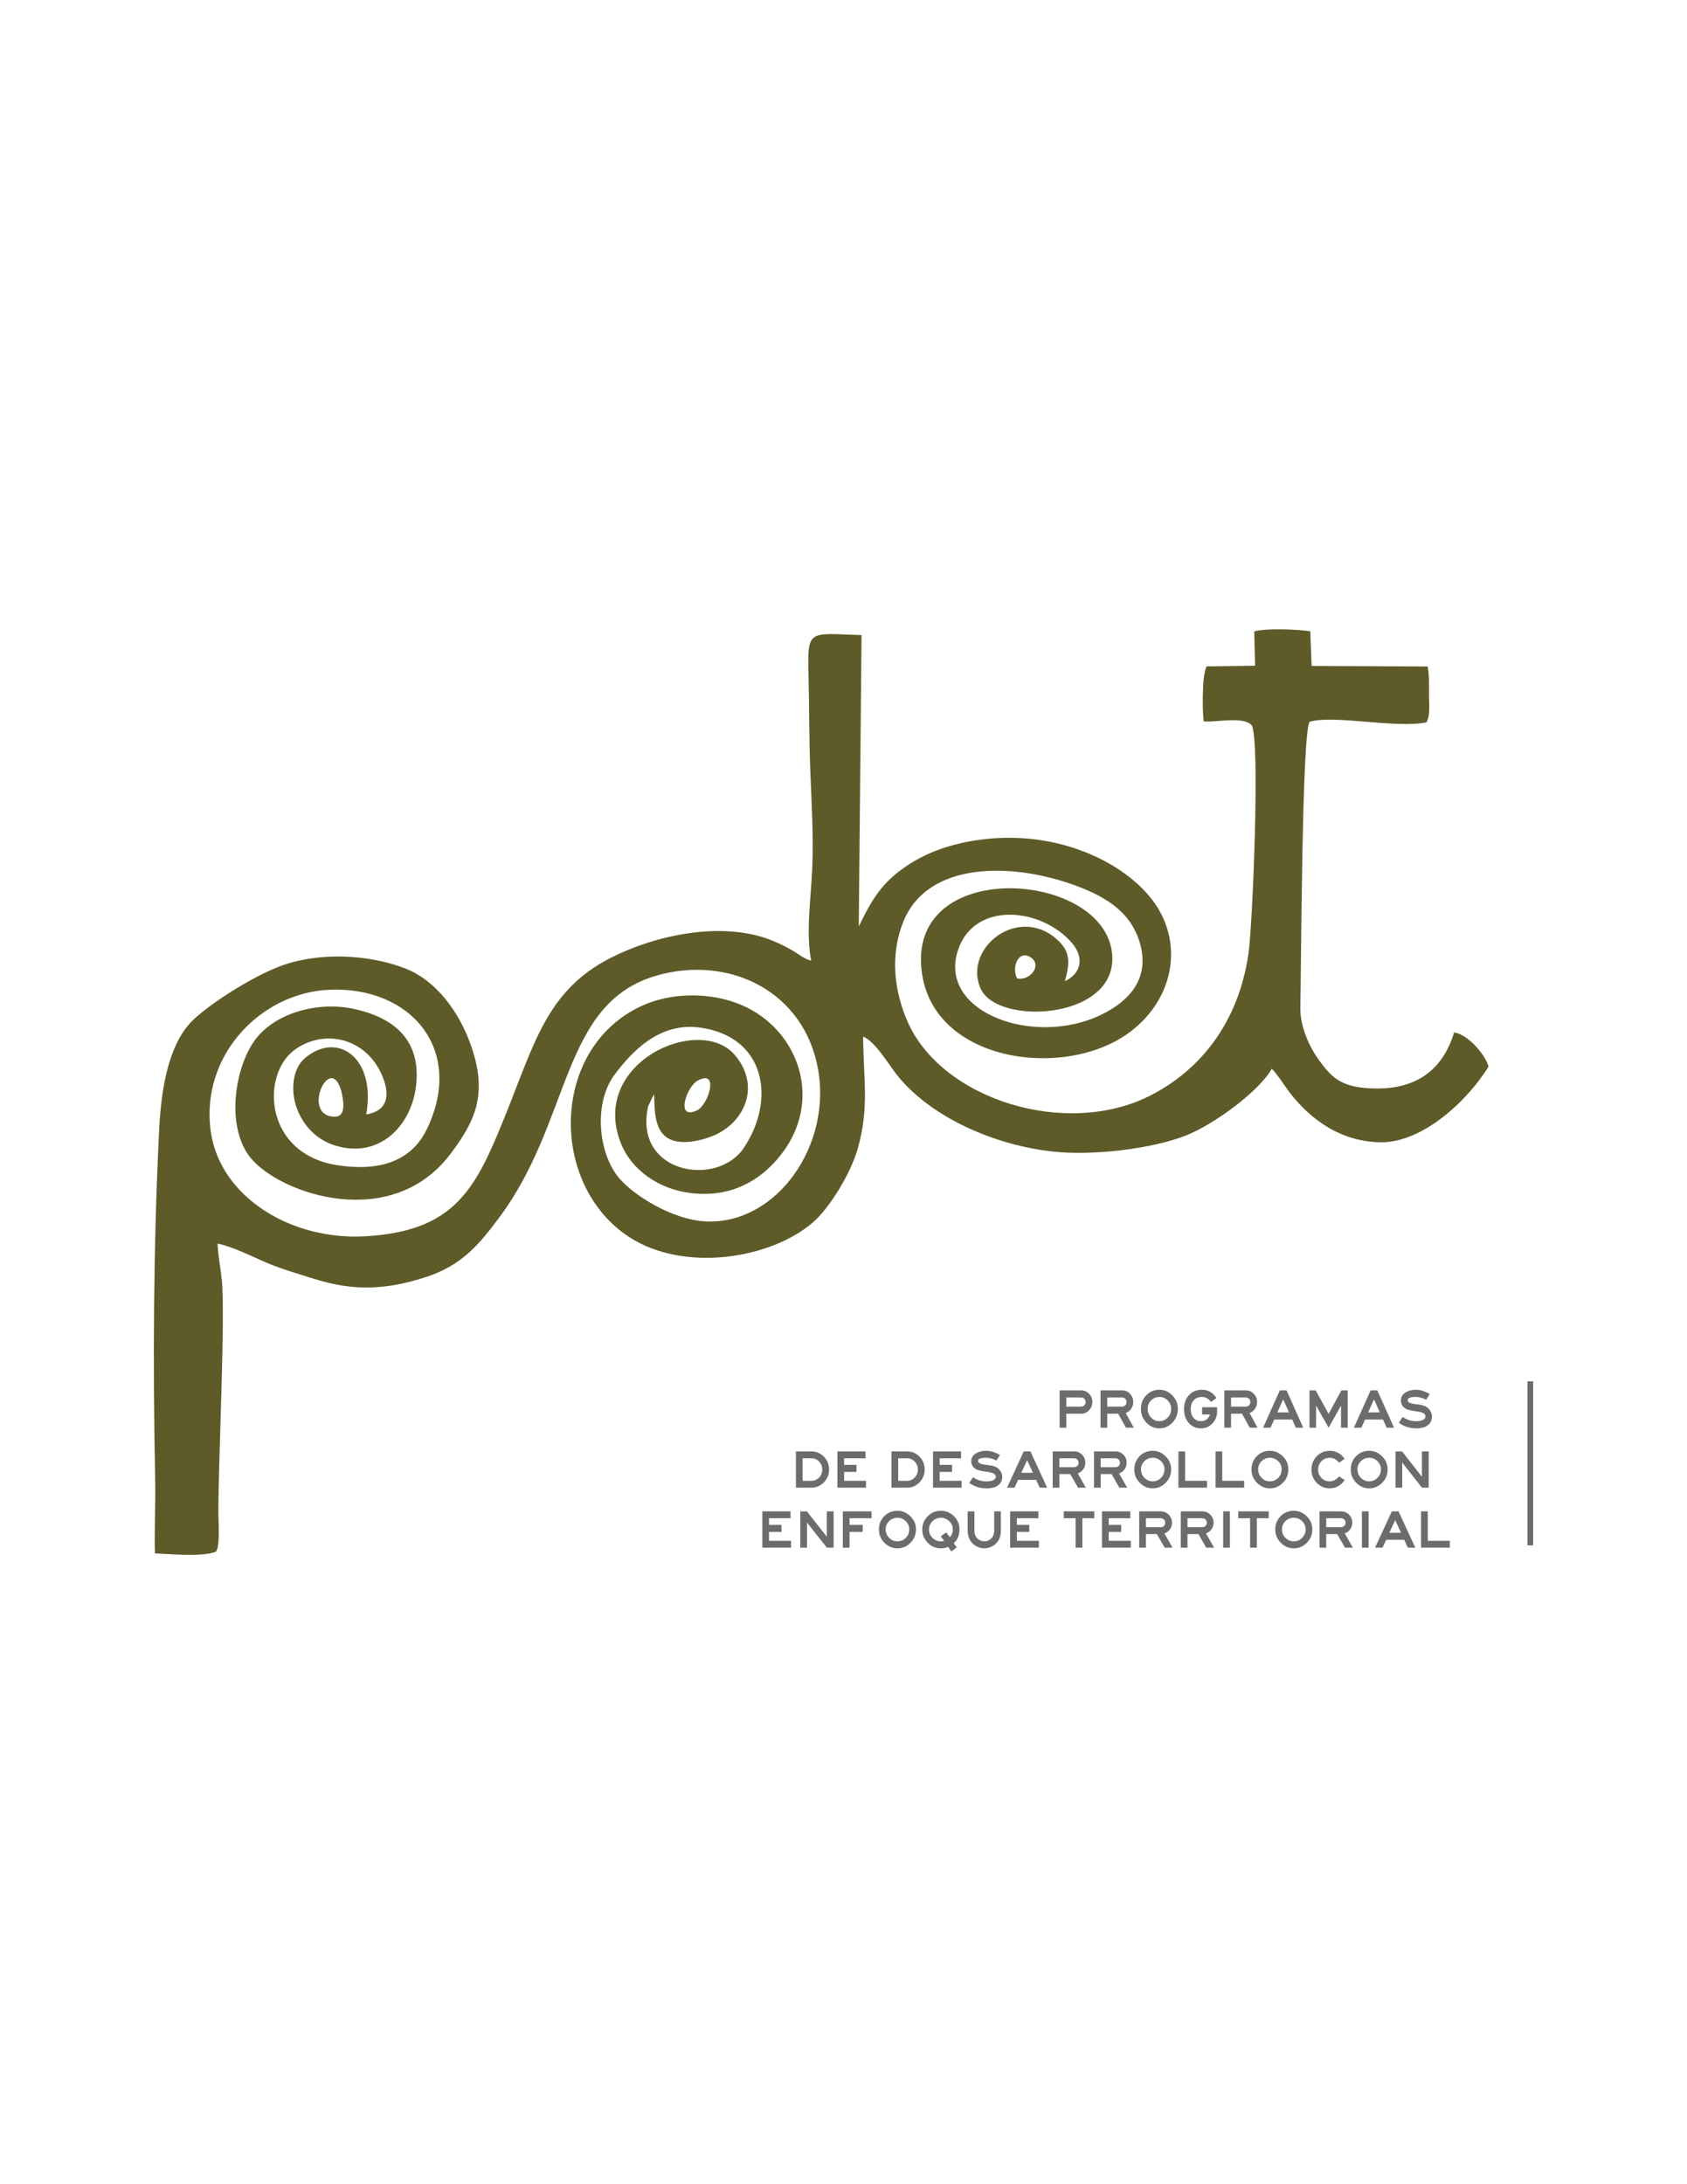 <?xml version="1.0" encoding="UTF-8"?> <svg xmlns="http://www.w3.org/2000/svg" xmlns:xlink="http://www.w3.org/1999/xlink" xmlns:xodm="http://www.corel.com/coreldraw/odm/2003" xml:space="preserve" width="21.59cm" height="27.94cm" version="1.1" style="shape-rendering:geometricPrecision; text-rendering:geometricPrecision; image-rendering:optimizeQuality; fill-rule:evenodd; clip-rule:evenodd" viewBox="0 0 21590 27940"> <defs> <style type="text/css"> .fil2 {fill:#5E5B28} .fil1 {fill:#6C6C6C} .fil0 {fill:#6C6C6C;fill-rule:nonzero} </style> </defs> <g id="Capa_x0020_1">  <g id="_2741195065072"> <path class="fil0" d="M13837.15 18084.02l-190.53 0 0 178.89 -85.8 0 0 -477.52 276.33 0c39.64,0 73.31,14.6 101.01,43.83 27.7,29.22 41.55,64.26 41.55,105.12 0,39.92 -13.85,74.84 -41.55,104.77 -27.7,29.94 -61.37,44.91 -101.01,44.91zm56.76 -149.68c0,-15.68 -5.52,-29.34 -16.56,-40.98 -11.03,-11.64 -24.43,-17.46 -40.2,-17.46l-190.53 0 0 117.6 190.53 0c15.77,0 29.17,-5.82 40.2,-17.46 11.04,-11.64 16.56,-25.54 16.56,-41.7zm616.18 328.57l-100 0 -99.98 -178.89 -139.87 0 0 178.89 -85.8 0 0 -477.52 276.33 0c39.64,0 73.31,14.6 101.02,43.83 27.7,29.22 41.54,64.26 41.54,105.12 0,31.84 -8.78,60.58 -26.35,86.24 -17.56,25.66 -40.99,43.95 -70.26,54.88l103.37 187.45zm-92.57 -328.57c0,-15.68 -5.51,-29.34 -16.55,-40.98 -11.03,-11.64 -24.43,-17.46 -40.2,-17.46l-190.53 0 0 117.6 190.53 0c15.77,0 29.17,-5.82 40.2,-17.46 11.04,-11.64 16.55,-25.54 16.55,-41.7zm656.73 87.67c0,68.42 -23.31,127.1 -69.93,176.04 -46.62,48.94 -102.13,73.41 -166.54,73.41 -64.42,0 -119.93,-24.47 -166.55,-73.41 -46.62,-48.94 -69.93,-107.14 -69.93,-174.62 0,-69.37 22.75,-127.69 68.24,-174.97 45.49,-47.28 101.57,-70.91 168.24,-70.91 63.06,0 118.23,24.23 165.53,72.69 47.3,48.47 70.94,105.73 70.94,171.77zm-85.8 0c0,-41.81 -14.76,-77.69 -44.26,-107.62 -29.5,-29.94 -64.97,-44.9 -106.41,-44.9 -41.44,0 -76.91,14.72 -106.42,44.19 -29.5,29.45 -44.25,65.57 -44.25,108.33 0,43.24 14.75,80.3 44.25,111.18 29.51,30.89 64.98,46.33 106.42,46.33 41.44,0 76.91,-15.44 106.41,-46.33 29.5,-30.88 44.26,-67.94 44.26,-111.18zm587.8 33.5c0,59.39 -19.93,110.23 -59.8,152.52 -39.85,42.29 -88.62,63.43 -146.27,63.43 -64.86,0 -118.46,-24.71 -160.8,-74.12 -37.83,-44.19 -56.75,-101.68 -56.75,-172.48 0,-73.65 21.28,-133.28 63.85,-178.89 42.56,-45.62 98.07,-68.42 166.54,-68.42 45.94,0 86.03,12.11 120.26,36.35 20.72,14.73 42.35,37.77 64.87,69.13l-70.95 51.31c-29.73,-43.23 -68.46,-64.85 -116.2,-64.85 -43.7,0 -78.38,14.13 -104.05,42.4 -25.68,28.28 -38.52,66.64 -38.52,115.11 0,45.14 12.05,81.84 36.15,110.12 24.1,28.26 55.96,42.4 95.6,42.4 39.64,0 70.72,-14.73 93.24,-44.19 9.01,-10.92 16.44,-24.7 22.29,-41.33l-101.34 0 0 -92.66 191.88 0 0 54.17zm518.22 207.4l-100 0 -99.99 -178.89 -139.86 0 0 178.89 -85.8 0 0 -477.52 276.33 0c39.64,0 73.31,14.6 101.02,43.83 27.7,29.22 41.54,64.26 41.54,105.12 0,31.84 -8.78,60.58 -26.35,86.24 -17.56,25.66 -40.99,43.95 -70.26,54.88l103.37 187.45zm-92.57 -328.57c0,-15.68 -5.51,-29.34 -16.55,-40.98 -11.03,-11.64 -24.43,-17.46 -40.2,-17.46l-190.53 0 0 117.6 190.53 0c15.77,0 29.17,-5.82 40.2,-17.46 11.04,-11.64 16.55,-25.54 16.55,-41.7zm677 328.57l-95.26 0 -45.95 -104.06 -230.39 0 -47.3 104.06 -95.26 0 214.18 -477.52 85.8 0 214.18 477.52zm-182.43 -196l-74.31 -166.07 -75 166.07 149.31 0zm751.32 196l-85.81 0 0 -282.95 -158.77 282.95 -160.12 -282.95 0 282.95 -84.47 0 0 -477.52 79.05 0 165.54 300.76 163.5 -300.76 81.08 0 0 477.52zm593.21 0l-95.26 0 -45.95 -104.06 -230.39 0 -47.3 104.06 -95.26 0 214.18 -477.52 85.8 0 214.18 477.52zm-182.42 -196l-74.32 -166.07 -75 166.07 149.32 0zm667.53 53.45c-0.45,46.57 -17.9,83.39 -52.36,110.48 -34.45,27.08 -83.22,40.62 -146.27,40.62 -86.94,0 -161.93,-23.99 -225,-71.98l49.32 -74.13c50,36.11 107.66,54.41 172.97,54.88 40.09,-1.42 69.71,-7.36 88.85,-17.81 19.14,-10.46 28.94,-24.72 29.38,-42.76 1.36,-17.59 -8.1,-31.96 -28.37,-43.12 -20.27,-11.18 -52.03,-19.14 -95.26,-23.89 -76.13,-8.54 -127.02,-24.82 -152.7,-48.81 -25.67,-24 -38.28,-55 -37.84,-93.01 0.91,-40.87 19.38,-73.06 55.41,-96.58 36.03,-23.52 80.18,-35.75 132.42,-36.7 61.26,0 121.62,18.76 181.07,56.3l-47.29 72.7c-40.09,-24.71 -86.71,-37.06 -139.86,-37.06 -22.97,-0.48 -44.7,2.37 -65.2,8.55 -20.49,6.17 -30.29,17.1 -29.39,32.79 -0.9,14.25 7.89,25.53 26.35,33.85 18.47,8.31 50,14.85 94.59,19.6 70.27,6.65 119.37,25.42 147.3,56.3 27.92,30.89 41.88,64.15 41.88,99.78z"></path> <path class="fil0" d="M10610.54 18797.59c0,64.24 -22.13,119.11 -66.39,164.63 -44.27,45.52 -97.62,68.28 -160.08,68.28l-198.18 0 0 -464.44 198.18 0c62.46,0 115.81,22.64 160.08,67.93 44.26,45.29 66.39,99.83 66.39,163.6zm-86.95 0c0,-39.28 -13.6,-73.02 -40.78,-101.21 -27.19,-28.19 -60.1,-42.28 -98.74,-42.28l-112.57 0 0 288.36 112.57 0c38.64,0 71.55,-14.09 98.74,-42.28 27.18,-28.19 40.78,-62.38 40.78,-102.59zm559.44 232.91l-366 0 0 -464.44 359.26 0 0 88.04 -273.65 0 0 84.57 158.39 0 0 90.11 -158.39 0 0 113.68 280.39 0 0 88.04zm750.87 -232.91c0,64.24 -22.13,119.11 -66.38,164.63 -44.27,45.52 -97.63,68.28 -160.09,68.28l-198.17 0 0 -464.44 198.17 0c62.46,0 115.82,22.64 160.09,67.93 44.25,45.29 66.38,99.83 66.38,163.6zm-86.95 0c0,-39.28 -13.59,-73.02 -40.77,-101.21 -27.2,-28.19 -60.11,-42.28 -98.75,-42.28l-112.57 0 0 288.36 112.57 0c38.64,0 71.55,-14.09 98.75,-42.28 27.18,-28.19 40.77,-62.38 40.77,-102.59zm559.45 232.91l-366.01 0 0 -464.44 359.26 0 0 88.04 -273.65 0 0 84.57 158.4 0 0 90.11 -158.4 0 0 113.68 280.4 0 0 88.04zm520.35 -138.64c-0.45,45.29 -17.87,81.11 -52.23,107.45 -34.38,26.34 -83.03,39.51 -145.93,39.51 -86.72,0 -161.55,-23.34 -224.46,-70.02l49.2 -72.09c49.88,35.12 107.4,52.92 172.56,53.38 39.99,-1.38 69.54,-7.16 88.63,-17.33 19.11,-10.16 28.88,-24.03 29.32,-41.59 1.35,-17.1 -8.09,-31.08 -28.3,-41.94 -20.22,-10.86 -51.91,-18.6 -95.04,-23.22 -75.94,-8.32 -126.72,-24.14 -152.33,-47.49 -25.62,-23.33 -38.2,-53.49 -37.75,-90.46 0.91,-39.74 19.32,-71.05 55.27,-93.92 35.95,-22.88 79.98,-34.78 132.11,-35.7 61.12,0 121.33,18.25 180.64,54.76l-47.18 70.71c-40,-24.03 -86.5,-36.05 -139.52,-36.05 -22.92,-0.47 -44.61,2.31 -65.05,8.32 -20.45,6.01 -30.22,16.64 -29.31,31.88 -0.91,13.87 7.86,24.84 26.28,32.93 18.42,8.09 49.87,14.44 94.36,19.06 70.1,6.47 119.08,24.73 146.94,54.77 27.86,30.03 41.79,62.38 41.79,97.04zm574.28 138.64l-95.05 0 -45.83 -101.21 -229.84 0 -47.18 101.21 -95.04 0 213.67 -464.44 85.6 0 213.67 464.44zm-181.99 -190.62l-74.14 -161.52 -74.82 161.52 148.96 0zm677.41 190.62l-99.76 0 -99.76 -173.99 -139.52 0 0 173.99 -85.61 0 0 -464.44 275.68 0c39.54,0 73.13,14.21 100.77,42.63 27.63,28.43 41.45,62.5 41.45,102.25 0,30.97 -8.76,58.92 -26.28,83.88 -17.53,24.95 -40.89,42.75 -70.1,53.37l103.13 182.31zm-92.35 -319.56c0,-15.25 -5.51,-28.53 -16.51,-39.86 -11.01,-11.32 -24.38,-16.98 -40.11,-16.98l-190.07 0 0 114.38 190.07 0c15.73,0 29.1,-5.67 40.11,-16.99 11,-11.32 16.51,-24.84 16.51,-40.55zm621.46 319.56l-99.76 0 -99.76 -173.99 -139.52 0 0 173.99 -85.61 0 0 -464.44 275.68 0c39.55,0 73.14,14.21 100.77,42.63 27.64,28.43 41.46,62.5 41.46,102.25 0,30.97 -8.76,58.92 -26.29,83.88 -17.52,24.95 -40.89,42.75 -70.1,53.37l103.13 182.31zm-92.34 -319.56c0,-15.25 -5.51,-28.53 -16.52,-39.86 -11.01,-11.32 -24.37,-16.98 -40.11,-16.98l-190.07 0 0 114.38 190.07 0c15.74,0 29.1,-5.67 40.11,-16.99 11.01,-11.32 16.52,-24.84 16.52,-40.55zm655.16 85.26c0,66.55 -23.26,123.62 -69.77,171.22 -46.5,47.6 -101.89,71.4 -166.15,71.4 -64.25,0 -119.64,-23.8 -166.15,-71.4 -46.5,-47.6 -69.75,-104.21 -69.75,-169.83 0,-67.47 22.68,-124.2 68.07,-170.18 45.38,-45.98 101.33,-68.97 167.83,-68.97 62.92,0 117.96,23.57 165.14,70.7 47.18,47.14 70.78,102.83 70.78,167.06zm-85.61 0c0,-40.66 -14.72,-75.55 -44.15,-104.67 -29.42,-29.11 -64.82,-43.67 -106.16,-43.67 -41.34,0 -76.72,14.33 -106.16,42.98 -29.43,28.65 -44.15,63.77 -44.15,105.36 0,42.06 14.72,78.1 44.15,108.14 29.44,30.04 64.82,45.06 106.16,45.06 41.34,0 76.74,-15.02 106.16,-45.06 29.43,-30.04 44.15,-66.08 44.15,-108.14zm544.62 234.3l-366 0 0 -464.44 85.61 0 0 376.4 280.39 0 0 88.04zm475.19 0l-365.99 0 0 -464.44 85.6 0 0 376.4 280.39 0 0 88.04zm565.52 -234.3c0,66.55 -23.25,123.62 -69.76,171.22 -46.51,47.6 -101.89,71.4 -166.15,71.4 -64.26,0 -119.64,-23.8 -166.15,-71.4 -46.5,-47.6 -69.76,-104.21 -69.76,-169.83 0,-67.47 22.69,-124.2 68.07,-170.18 45.39,-45.98 101.33,-68.97 167.84,-68.97 62.91,0 117.95,23.57 165.14,70.7 47.18,47.14 70.77,102.83 70.77,167.06zm-85.6 0c0,-40.66 -14.72,-75.55 -44.15,-104.67 -29.43,-29.11 -64.82,-43.67 -106.16,-43.67 -41.34,0 -76.72,14.33 -106.16,42.98 -29.44,28.65 -44.15,63.77 -44.15,105.36 0,42.06 14.71,78.1 44.15,108.14 29.44,30.04 64.82,45.06 106.16,45.06 41.34,0 76.73,-15.02 106.16,-45.06 29.43,-30.04 44.15,-66.08 44.15,-108.14zm806.81 137.26c-49.87,70.24 -114.36,105.36 -193.44,105.36 -64.26,0 -119.08,-23.46 -164.47,-70.36 -45.38,-46.9 -68.08,-103.4 -68.08,-169.49 0,-67.46 22.81,-124.42 68.42,-170.87 45.61,-46.44 101.45,-69.66 167.5,-69.66 79.98,1.85 142.89,36.04 188.73,102.59l-70.1 49.91c-33.25,-42.06 -73.92,-63.08 -122,-63.08 -40.9,0 -75.6,14.56 -104.14,43.67 -28.54,29.12 -42.8,64.47 -42.8,106.06 0,42.52 14.26,78.45 42.8,107.79 28.54,29.35 63.24,44.02 104.14,44.02 45.38,0 86.05,-21.26 122,-63.77l71.44 47.83zm549.35 -137.26c0,66.55 -23.26,123.62 -69.77,171.22 -46.5,47.6 -101.89,71.4 -166.15,71.4 -64.26,0 -119.64,-23.8 -166.15,-71.4 -46.51,-47.6 -69.76,-104.21 -69.76,-169.83 0,-67.47 22.69,-124.2 68.07,-170.18 45.39,-45.98 101.33,-68.97 167.84,-68.97 62.91,0 117.96,23.57 165.14,70.7 47.18,47.14 70.78,102.83 70.78,167.06zm-85.61 0c0,-40.66 -14.72,-75.55 -44.15,-104.67 -29.43,-29.11 -64.82,-43.67 -106.16,-43.67 -41.34,0 -76.72,14.33 -106.17,42.98 -29.42,28.65 -44.14,63.77 -44.14,105.36 0,42.06 14.72,78.1 44.14,108.14 29.45,30.04 64.83,45.06 106.17,45.06 41.34,0 76.73,-15.02 106.16,-45.06 29.43,-30.04 44.15,-66.08 44.15,-108.14zm611.35 234.3l-85.6 0 -253.44 -320.95 0 320.95 -85.6 0 0 -464.44 84.25 0 253.44 324.42 0 -324.42 86.95 0 0 464.44z"></path> <path class="fil0" d="M10123.93 19797.86l-367.99 0 0 -464.44 361.21 0 0 88.04 -275.14 0 0 84.57 159.26 0 0 90.11 -159.26 0 0 113.69 281.92 0 0 88.03zm544.87 0l-86.07 0 -254.81 -320.95 0 320.95 -86.07 0 0 -464.44 84.71 0 254.82 324.42 0 -324.42 87.42 0 0 464.44zm485.23 -376.4l-281.92 0 0 84.57 168.74 0 0 90.11 -168.74 0 0 201.72 -86.07 0 0 -464.44 367.99 0 0 88.04zm568.58 142.11c0,66.54 -23.38,123.61 -70.14,171.21 -46.76,47.6 -102.45,71.4 -167.05,71.4 -64.61,0 -120.29,-23.8 -167.05,-71.4 -46.76,-47.6 -70.14,-104.21 -70.14,-169.83 0,-67.47 22.81,-124.2 68.44,-170.18 45.63,-45.98 101.88,-68.97 168.75,-68.97 63.25,0 118.6,23.57 166.03,70.7 47.44,47.15 71.16,102.83 71.16,167.07zm-86.06 0c0,-40.67 -14.8,-75.56 -44.39,-104.68 -29.59,-29.11 -65.18,-43.67 -106.74,-43.67 -41.56,0 -77.14,14.33 -106.74,42.98 -29.59,28.65 -44.39,63.77 -44.39,105.37 0,42.05 14.8,78.09 44.39,108.13 29.6,30.04 65.18,45.06 106.74,45.06 41.56,0 77.15,-15.02 106.74,-45.06 29.59,-30.04 44.39,-66.08 44.39,-108.13zm642.45 1.38c0,73.02 -24.62,131.94 -73.87,176.77l39.98 51.29 -69.12 53.38 -42.7 -59.62c-26.2,12.95 -57.14,19.41 -92.84,19.41 -65.06,0 -120.85,-23.68 -167.39,-71.05 -46.53,-47.37 -69.8,-104.1 -69.8,-170.18 0,-66.08 23.15,-122.46 69.46,-169.13 46.31,-46.68 102.22,-70.02 167.73,-70.02 65.96,0 122.21,23.34 168.75,70.02 46.53,46.67 69.8,103.05 69.8,169.13zm-85.39 0c0,-41.59 -15.02,-76.94 -45.07,-106.06 -30.04,-29.11 -66.07,-43.67 -108.09,-43.67 -41.57,0 -77.14,14.56 -106.73,43.67 -29.6,29.12 -44.39,64.47 -44.39,106.06 0,42.05 14.79,77.87 44.39,107.45 29.59,29.57 65.16,44.36 106.73,44.36 18.97,0 32.98,-2.31 42.02,-6.93l-42.7 -57.54 69.81 -49.91 45.4 60.31c25.75,-24.03 38.63,-56.61 38.63,-97.74zm615.34 13.17c0,48.99 -9.15,89.42 -27.44,121.31 -18.3,31.89 -44.17,57.65 -77.6,77.29 -33.43,19.64 -68.9,29.46 -106.4,29.46 -37.5,0 -73.19,-9.82 -107.07,-29.46 -33.89,-19.64 -59.87,-45.63 -77.94,-77.98 -18.97,-34.66 -28.46,-74.87 -28.46,-120.62l0 -244.7 86.07 0 0 244.7c0,28.65 5.87,53.61 17.61,74.87 10.85,19.41 26.21,34.89 46.09,46.44 19.88,11.55 41.11,17.33 63.7,17.33 22.14,0 43.04,-5.78 62.69,-17.33 19.66,-11.55 34.9,-27.03 45.74,-46.44 11.75,-21.26 17.62,-46.22 17.62,-74.87l0 -244.7 85.39 0 0 244.7zm486.59 219.74l-367.99 0 0 -464.44 361.21 0 0 88.04 -275.14 0 0 84.57 159.25 0 0 90.11 -159.25 0 0 113.69 281.92 0 0 88.03zm708.86 -376.4l-152.48 0 0 376.4 -86.07 0 0 -376.4 -151.8 0 0 -88.04 390.35 0 0 88.04zm466.93 376.4l-367.99 0 0 -464.44 361.22 0 0 88.04 -275.14 0 0 84.57 159.25 0 0 90.11 -159.25 0 0 113.69 281.91 0 0 88.03zm534.7 0l-100.29 0 -100.3 -173.99 -140.28 0 0 173.99 -86.08 0 0 -464.44 277.18 0c39.75,0 73.53,14.21 101.32,42.64 27.78,28.42 41.68,62.5 41.68,102.25 0,30.96 -8.82,58.91 -26.43,83.87 -17.63,24.96 -41.12,42.75 -70.48,53.37l103.68 182.31zm-92.84 -319.55c0,-15.26 -5.54,-28.54 -16.6,-39.87 -11.08,-11.32 -24.52,-16.98 -40.33,-16.98l-191.1 0 0 114.38 191.1 0c15.81,0 29.25,-5.66 40.33,-16.98 11.06,-11.33 16.6,-24.84 16.6,-40.55zm624.83 319.55l-100.3 0 -100.29 -173.99 -140.29 0 0 173.99 -86.07 0 0 -464.44 277.18 0c39.75,0 73.53,14.21 101.32,42.64 27.78,28.42 41.68,62.5 41.68,102.25 0,30.96 -8.82,58.91 -26.44,83.87 -17.62,24.96 -41.11,42.75 -70.47,53.37l103.68 182.31zm-92.85 -319.55c0,-15.26 -5.53,-28.54 -16.6,-39.87 -11.07,-11.32 -24.51,-16.98 -40.32,-16.98l-191.11 0 0 114.38 191.11 0c15.81,0 29.25,-5.66 40.32,-16.98 11.07,-11.33 16.6,-24.84 16.6,-40.55zm294.8 319.55l-86.07 0 0 -464.44 86.07 0c0,309.63 0,464.44 0,464.44zm497.43 -376.4l-152.48 0 0 376.4 -86.07 0 0 -376.4 -151.8 0 0 -88.04 390.35 0 0 88.04zm557.74 142.11c0,66.54 -23.38,123.61 -70.14,171.21 -46.76,47.6 -102.45,71.4 -167.05,71.4 -64.61,0 -120.29,-23.8 -167.05,-71.4 -46.76,-47.6 -70.14,-104.21 -70.14,-169.83 0,-67.47 22.81,-124.2 68.44,-170.18 45.63,-45.98 101.88,-68.97 168.75,-68.97 63.25,0 118.6,23.57 166.03,70.7 47.44,47.15 71.16,102.83 71.16,167.07zm-86.07 0c0,-40.67 -14.79,-75.56 -44.38,-104.68 -29.59,-29.11 -65.18,-43.67 -106.74,-43.67 -41.57,0 -77.14,14.33 -106.74,42.98 -29.59,28.65 -44.39,63.77 -44.39,105.37 0,42.05 14.8,78.09 44.39,108.13 29.6,30.04 65.17,45.06 106.74,45.06 41.56,0 77.15,-15.02 106.74,-45.06 29.59,-30.04 44.38,-66.08 44.38,-108.13zm604.51 234.29l-100.3 0 -100.3 -173.99 -140.28 0 0 173.99 -86.07 0 0 -464.44 277.17 0c39.76,0 73.54,14.21 101.32,42.64 27.79,28.42 41.68,62.5 41.68,102.25 0,30.96 -8.81,58.91 -26.43,83.87 -17.62,24.96 -41.11,42.75 -70.48,53.37l103.69 182.31zm-92.85 -319.55c0,-15.26 -5.53,-28.54 -16.6,-39.87 -11.08,-11.32 -24.51,-16.98 -40.33,-16.98l-191.1 0 0 114.38 191.1 0c15.82,0 29.25,-5.66 40.33,-16.98 11.07,-11.33 16.6,-24.84 16.6,-40.55zm294.8 319.55l-86.07 0 0 -464.44 86.07 0c0,309.63 0,464.44 0,464.44zm597.72 0l-95.55 0 -46.08 -101.2 -231.09 0 -47.45 101.2 -95.54 0 214.83 -464.44 86.05 0 214.83 464.44zm-182.98 -190.62l-74.53 -161.52 -75.24 161.52 149.77 0zm624.16 190.62l-367.98 0 0 -464.44 86.07 0 0 376.41 281.91 0 0 88.03z"></path> <polygon class="fil1" points="19547.85,17670.21 19620.86,17670.21 19620.86,19768.06 19547.85,19768.06 "></polygon> <path class="fil2" d="M4191.1 13810.84c98.53,-72.08 162.39,73.05 184,175.23 23.11,109.26 50.32,296.75 -85.96,298.54 -297.85,3.91 -231.3,-376.27 -98.04,-473.77zm4737.27 12.82c284.41,-154.46 136.29,313.51 -9.29,380.8 -279.36,129.13 -134.07,-302.93 9.29,-380.8zm4088.41 -1307.57c-77.06,-151.28 25.45,-384.55 187.58,-259.75 125.4,96.53 -19.02,292.83 -187.58,259.75zm3045.56 -4000.34l-622.02 8.58c-37.23,97.94 -42.33,219.86 -45.53,327.43 -3.78,126.89 -3.57,249.34 9.7,375.91 151.75,17.08 510.96,-71.25 615.74,51.45 108.34,196.37 9.6,2562.89 -42.67,2920.99 -128.47,880.08 -611.27,1480.52 -1243.25,1807.64 -1080.89,559.5 -2683.6,60.84 -3121.45,-943.54 -170.68,-391.52 -223.4,-850.91 -51.89,-1275.35 313.84,-776.68 1401.18,-759.63 2213.31,-457.33 374.81,139.52 689.77,329.64 809.17,715.89 136.43,441.33 -99.63,744.3 -493.06,934.57 -858.52,415.2 -2093.54,-33.65 -1830.38,-827.22 210.26,-634.07 1065.82,-544.01 1454.73,-96.89 169.01,194.33 118.88,397.73 -86.23,493.42 57.87,-208.57 76.04,-357.29 -69.8,-503.92 -499.85,-502.59 -1247.4,75.75 -1006.8,602.09 223.72,489.42 1831.32,388.15 1672.85,-504.49 -175.65,-989.48 -2482.79,-1151.46 -2438.01,164.16 42.67,1253.74 1769.24,1517.61 2627.38,925.99 639.32,-440.75 777.85,-1261.3 241.52,-1831.78 -423.74,-450.71 -1195.02,-760.41 -2031.93,-671.21 -409.41,43.64 -750.22,160.45 -1029.81,350.79 -293.77,199.99 -425.57,399.3 -603.53,768.11l35.57 -3726.63c-683.61,-22.61 -693.22,-83.08 -678.5,514.29 10.2,413.82 6.63,825.09 23.32,1239.32 16.09,399.15 40.44,807.17 24.84,1214.9 -14.54,380.54 -85.59,828.8 -14.33,1196.57 -96.74,-25.59 -166.66,-90.6 -259.38,-142.32 -88.34,-49.28 -173.66,-91.43 -275.05,-129.43 -637.41,-238.88 -1481.39,-47.1 -2037.3,238.13 -802.74,411.86 -965.82,1075.47 -1337.62,2000.01 -379.98,944.84 -638.57,1485.98 -1779.6,1557.84 -978.23,61.6 -1877.91,-512.55 -1994.76,-1337.98 -137.64,-972.31 638.73,-1776.03 1516.18,-1814.92 1042.6,-46.22 1737.65,765.25 1250.89,1779.76 -219.61,457.7 -678.84,538.94 -1152.22,463.81 -934.2,-148.27 -972.34,-1154.46 -547.06,-1470.99 364.99,-271.66 899.55,-172.3 1117.04,306.56 108.15,238.14 100.99,469.37 -195.59,515.7 130.57,-729.88 -375.48,-1075.62 -789.67,-714.98 -161.25,140.41 -184.34,437.25 -84.28,671.98 87.27,204.74 248.06,373.24 486.74,443.74 564.15,166.64 954.96,-261.23 1021.17,-738.41 86.14,-620.96 -291.87,-904.83 -795.3,-1012.92 -468.64,-100.62 -1057.51,55.72 -1304.34,460.59 -235.33,386.02 -314.55,1081.32 -11,1449.05 379.59,459.85 1807.67,952.11 2563.41,-64.95 296.78,-399.4 475.78,-741.72 255.41,-1372.15 -153.41,-438.86 -449.61,-836.67 -843.43,-989.53 -466.39,-181.04 -1094.3,-210.13 -1573.34,-38.5 -371.77,133.19 -920.07,485.99 -1139.51,696.75 -306.97,294.84 -408.42,846.03 -436.25,1408.81 -73.54,1487.34 -80.83,2990.26 -50.43,4480.11 6.38,311.99 -12.12,631.17 -3.15,935.84 206.12,8.18 603.79,47.73 777.68,-21.08 59.45,-50.21 34.31,-413.99 34.25,-484.93 -0.57,-702.83 90.78,-2521.8 43.73,-2990.89 -15.26,-152.13 -46.86,-310.54 -54.57,-466.21 168.95,30.88 435.59,159.96 602.23,233.61 191.49,84.64 431.7,154.01 639.17,218.87 508.84,159.11 920.44,139.23 1427.32,-24.95 468.94,-151.88 694.36,-437.19 934.36,-758.1 936.15,-1251.75 784.7,-2750.54 2024.95,-3100.43 922.29,-260.19 1881.38,202.16 2058.42,1205.51 171.14,969.86 -524.75,1968.14 -1416.97,1942.66 -440.46,-12.57 -951.27,-338.13 -1134.37,-560.27 -266.46,-323.26 -323.91,-958.85 -51.68,-1320.81 201.54,-267.96 558.91,-673.19 1089.87,-599.82 840.31,116.13 975.69,918.81 563,1537.98 -342.67,514.13 -1419.7,329.85 -1224.7,-533.46l75.54 -155.3c6.59,234 6.38,472.61 188.49,572.99 174.87,96.4 485.16,9.61 632.83,-68.34 376.54,-198.76 522.34,-647.28 206.42,-1008.55 -455.81,-521.26 -1865.1,108.93 -1450.9,1140.63 129.88,323.5 468.11,581.21 894.86,631.51 532.39,62.75 883.82,-176.08 1107.34,-436.27 618.29,-719.77 275.79,-1660.15 -464.71,-1971.39 -389.62,-163.77 -891.74,-163.51 -1276.82,15.09 -1170.74,542.98 -1185.38,2293.78 -148.55,2960.3 693.37,445.73 1795.03,279.04 2343.63,-192.09 201.4,-172.97 479.94,-610.66 575.1,-949.66 148.7,-529.74 70.64,-883.86 67.56,-1427.37 159.39,63.15 333.33,371.17 451.04,513.51 438.26,529.99 1238.68,875.89 1975.92,956.95 515.85,56.72 1275.85,-35.64 1706.75,-206.41 367.87,-145.79 939.61,-571.61 1096.05,-852.89 64.79,60.47 180.78,244.18 244.77,324.67 272.55,342.87 649.3,605.52 1139.32,615.78 549.53,11.5 1130,-542.68 1390.14,-968.25 -42.36,-156.1 -265.75,-412.28 -440.79,-437.04 -147.3,486.74 -501.31,764.08 -1135.18,711.26 -324.7,-27.06 -439.58,-149.11 -582.13,-340.1 -125.67,-168.37 -256.82,-436.6 -250.54,-696.86 11.38,-471.67 18.67,-3474.55 117.47,-3647.52 312.66,-93.64 1099.16,88.13 1496.86,7.06 50.89,-87.53 32.49,-238.63 32.23,-340.81 -0.31,-124.6 5.76,-251.46 -16.99,-374.02l-1485.23 -7.01 -17.26 -443.46c-165.67,-24.85 -564.24,-41.54 -717.18,1.68l10.77 438.89z"></path> </g> </g> </svg> 